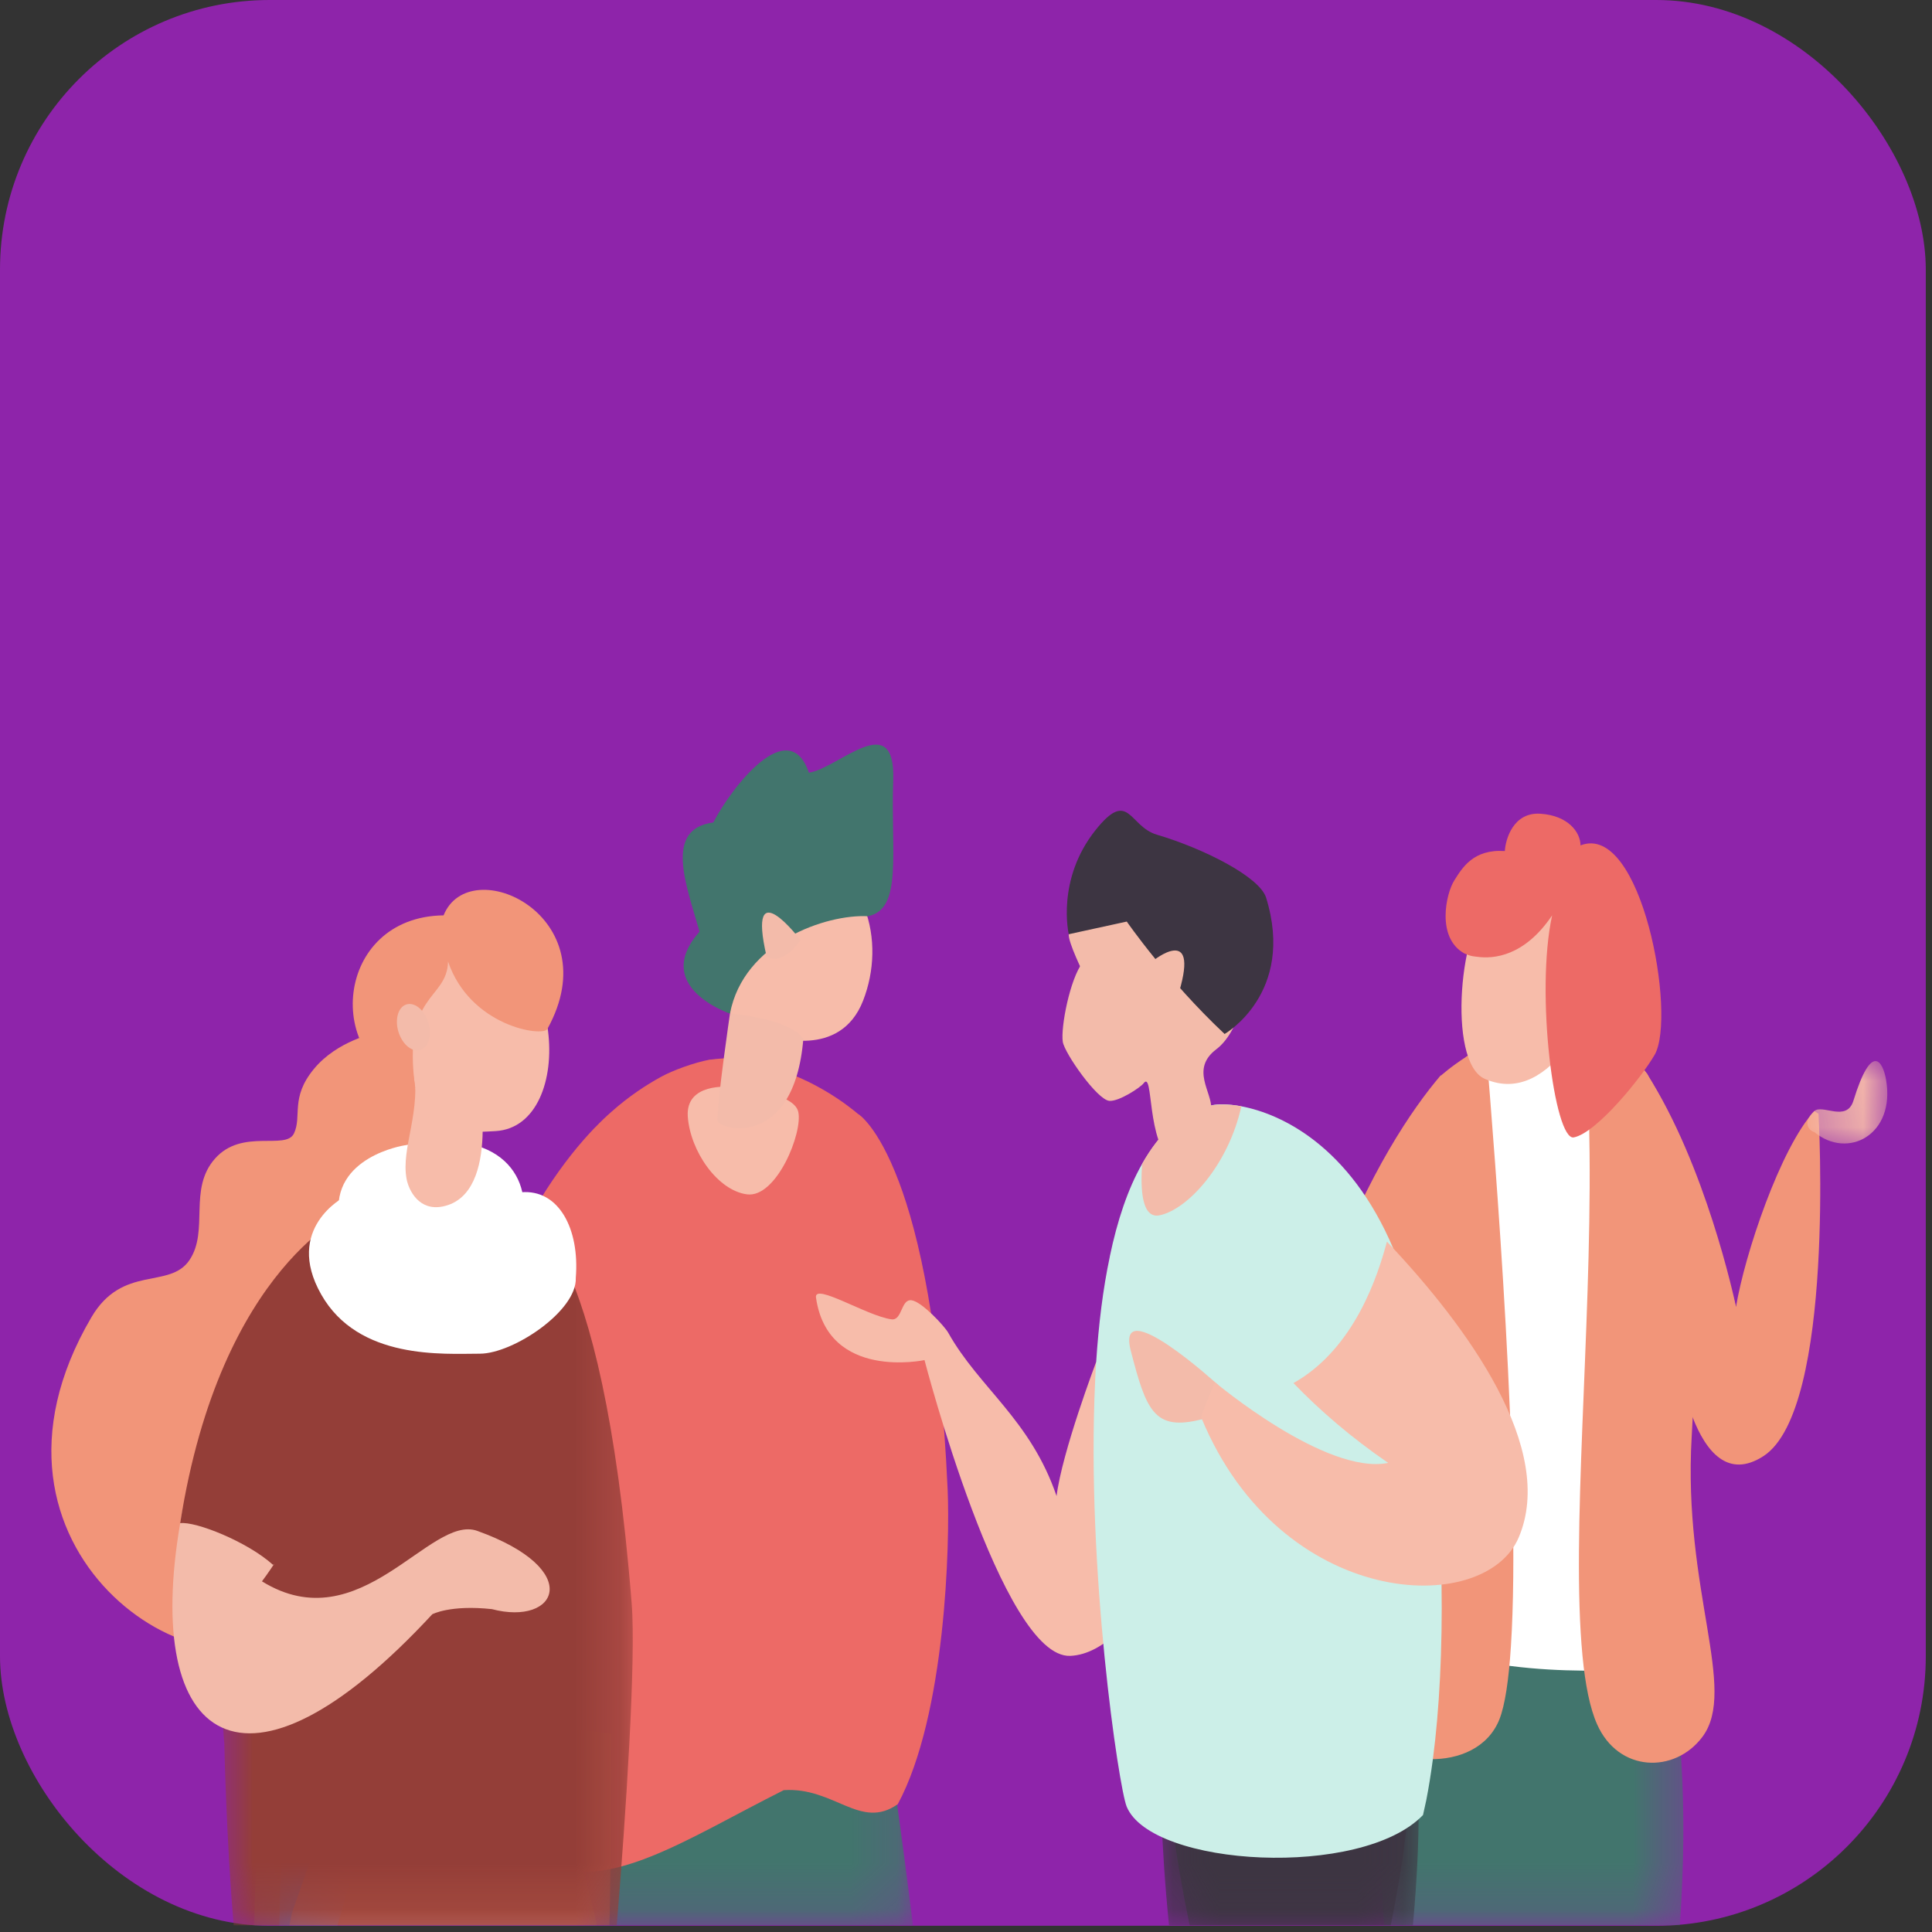 <svg width="42" height="42" viewBox="0 0 42 42" fill="none" xmlns="http://www.w3.org/2000/svg">
<rect x="0" y="0" width="42" height="42" fill="#333333" stroke="none"/>
<rect width="41.865" height="41.865" rx="5.861" fill="#8E24AA"/>
<mask id="mask0_9_1631" style="mask-type:luminance" maskUnits="userSpaceOnUse" x="29" y="34" width="8" height="8">
<path d="M29.954 34.663H36.618V41.852H29.954V34.663Z" fill="white"/>
</mask>
<g mask="url(#mask0_9_1631)">
<path d="M36.518 41.852C36.706 39.194 36.537 37.139 36.155 35.362C35.634 35.436 35.144 35.609 34.698 35.826C34.73 35.477 34.748 35.276 34.748 35.276L30.619 34.684C30.619 34.684 29.706 37.284 30.089 41.852H36.518Z" fill="#42756D"/>
</g>
<mask id="mask1_9_1631" style="mask-type:luminance" maskUnits="userSpaceOnUse" x="12" y="36" width="8" height="6">
<path d="M12.651 36.275H19.868V41.852H12.651V36.275Z" fill="white"/>
</mask>
<g mask="url(#mask1_9_1631)">
<path d="M19.05 36.276C16.561 36.805 15.226 36.892 12.656 36.853C12.717 38.414 12.728 40.171 12.818 41.852H19.846C19.611 39.935 19.331 37.909 19.05 36.276Z" fill="#42756D"/>
</g>
<path d="M38.34 31.652C37.565 32.157 37.085 31.553 36.797 30.812C36.501 30.054 36.407 29.152 36.407 29.152L35.679 27.548L34.967 25.985L34.831 25.684L34.556 25.077L33.466 22.679L33.452 22.322C33.75 22.271 34.06 22.267 34.37 22.336C34.416 22.347 34.462 22.358 34.508 22.37C34.549 22.384 34.588 22.398 34.63 22.412C35.04 22.56 35.441 22.849 35.803 23.343V23.346C35.813 23.357 35.819 23.368 35.826 23.38C36.442 24.404 37.108 25.985 37.737 28.406C37.739 28.411 37.739 28.414 37.739 28.414C37.924 27.279 38.707 24.949 39.442 24.154C39.533 24.212 39.533 24.212 39.533 24.212C39.533 24.212 39.901 30.63 38.34 31.652Z" fill="#F29579"/>
<path d="M35.936 36.246C35.936 36.246 35.307 36.323 34.402 36.318C33.94 36.314 33.405 36.289 32.845 36.218C32.397 36.167 31.933 36.084 31.476 35.963C31.43 33.564 31.478 31.393 31.568 29.529C31.632 28.187 31.717 27.003 31.806 26.008V25.996C31.949 24.401 32.096 23.295 32.165 22.798C32.208 22.775 32.253 22.75 32.301 22.724C32.633 22.548 33.031 22.39 33.451 22.322C33.75 22.271 34.06 22.267 34.37 22.336C34.416 22.347 34.462 22.358 34.508 22.37C34.549 22.384 34.588 22.398 34.63 22.412L34.967 25.985L35.179 28.213L35.936 36.246Z" fill="white"/>
<path d="M37.009 37.758C36.408 38.56 35.185 38.535 34.719 37.484C34.563 37.133 34.462 36.625 34.402 35.996C34.15 33.373 34.593 28.999 34.556 25.077C34.55 24.291 34.522 23.534 34.467 22.829C34.465 22.775 34.46 22.724 34.455 22.674C34.462 22.544 34.481 22.444 34.508 22.37C34.55 22.384 34.588 22.398 34.63 22.413C35.041 22.56 35.441 22.849 35.804 23.343C35.806 23.341 35.806 23.341 35.806 23.338C35.813 23.352 35.819 23.366 35.826 23.38C36.21 24.155 36.621 25.454 36.776 27.555C36.842 28.477 36.858 29.555 36.798 30.812C36.791 30.949 36.784 31.09 36.776 31.232C36.58 34.564 37.783 36.722 37.009 37.758Z" fill="#F29579"/>
<path d="M32.846 35.789C32.8 36.512 32.719 37.066 32.596 37.377C32.101 38.617 30.057 38.413 29.571 37.471C29.083 36.532 28.96 35.622 29.058 34.115C29.311 30.168 31.086 25.068 31.869 22.977C31.929 22.94 31.991 22.9 32.058 22.861C32.092 22.841 32.129 22.821 32.166 22.798C32.209 22.775 32.253 22.75 32.301 22.724C32.494 25.072 33.076 32.236 32.846 35.789Z" fill="#F29579"/>
<path d="M31.947 28.925C31.821 29.12 31.694 29.322 31.568 29.53C30.688 30.96 29.804 32.626 29.058 34.115C27.908 36.4 27.083 38.276 27.083 38.276C27.083 38.276 27.083 38.276 26.691 37.955C27.611 28.826 30.066 24.85 31.322 23.374C31.322 23.377 31.322 23.38 31.325 23.383C31.325 23.383 31.531 23.195 31.868 22.978C31.928 22.94 31.991 22.9 32.057 22.861C31.995 23.377 31.857 24.671 31.806 25.996V26.009C31.765 27.098 31.782 28.207 31.947 28.925Z" fill="#F29579"/>
<mask id="mask2_9_1631" style="mask-type:luminance" maskUnits="userSpaceOnUse" x="39" y="23" width="3" height="2">
<path d="M39.256 23.062H41.028V24.888H39.256V23.062Z" fill="white"/>
</mask>
<g mask="url(#mask2_9_1631)">
<path d="M39.441 24.154C39.617 23.996 40.144 24.405 40.292 23.927C40.696 22.619 40.935 23.096 41 23.464C41.214 24.673 40.164 25.215 39.441 24.609C39.367 24.602 39.142 24.424 39.441 24.154Z" fill="#F7BCAA"/>
</g>
<path d="M37.74 28.415C37.74 28.415 37.315 27.847 36.776 27.555C36.429 27.365 36.035 27.288 35.68 27.549C35.501 27.677 35.331 27.89 35.179 28.214C35.08 28.423 34.991 28.676 34.912 28.982C34.945 27.75 34.906 26.641 34.832 25.685C34.741 24.476 34.593 23.506 34.467 22.83C34.433 22.643 34.398 22.478 34.371 22.336C34.417 22.348 34.462 22.359 34.509 22.37C34.55 22.385 34.589 22.399 34.63 22.413C35.041 22.561 35.441 22.852 35.804 23.346C35.806 23.344 35.806 23.341 35.806 23.338C35.816 23.318 35.799 23.366 35.804 23.346C37.074 25.327 37.701 28.222 37.738 28.406C37.74 28.412 37.74 28.415 37.74 28.415Z" fill="#F29579"/>
<path d="M32.429 19.642C31.75 19.956 31.438 23.088 32.279 23.454C33.796 24.115 34.716 21.584 34.716 21.584C34.716 21.584 35.287 18.317 32.429 19.642Z" fill="#F7BCAA"/>
<path d="M34.359 18.378C34.359 18.097 34.095 17.731 33.491 17.69C32.895 17.648 32.727 18.252 32.714 18.501C32.03 18.455 31.789 18.863 31.613 19.143C31.435 19.425 31.221 20.379 31.828 20.724C31.828 20.724 31.84 20.728 31.863 20.739C31.931 20.769 31.997 20.788 32.065 20.794C32.077 20.794 32.091 20.796 32.107 20.799C32.473 20.851 33.141 20.79 33.742 19.899C33.373 21.596 33.795 24.806 34.213 24.726C34.708 24.631 35.688 23.42 35.97 22.932C36.453 22.092 35.689 17.86 34.359 18.378Z" fill="#ED6A66"/>
<mask id="mask3_9_1631" style="mask-type:luminance" maskUnits="userSpaceOnUse" x="5" y="36" width="8" height="6">
<path d="M5.523 36.06H13V41.853H5.523V36.06Z" fill="white"/>
</mask>
<g mask="url(#mask3_9_1631)">
<path d="M12.978 41.852C12.773 40.978 12.611 40.403 12.611 40.403L11.675 36.689L7.728 36.106C7.728 36.106 6.377 36.225 5.724 38.221C5.621 39.149 5.558 40.418 5.525 41.852H12.978Z" fill="#87806E"/>
</g>
<path d="M20.601 32.379C20.442 28.871 19.977 26.846 19.541 25.689L19.54 25.686L19.538 25.682C19.081 24.472 18.658 24.218 18.658 24.218L18.66 24.223C18.659 24.223 18.659 24.223 18.659 24.222C18.62 24.187 18.581 24.157 18.54 24.125C18.235 23.883 17.906 23.681 17.559 23.51C17.304 23.387 17.034 23.281 16.758 23.204C16.149 23.03 15.947 22.997 15.947 22.997C15.947 22.997 15.811 22.999 15.577 23.02C15.538 23.025 15.493 23.029 15.45 23.035C15.448 23.032 15.443 23.037 15.437 23.034C15.085 23.1 14.624 23.27 14.371 23.409C14.05 23.585 13.676 23.828 13.295 24.167C13.177 24.27 13.059 24.383 12.942 24.505V24.504C12.939 24.508 12.935 24.511 12.931 24.514C11.596 25.903 9.862 28.819 9.688 33.742C9.66 34.559 11.577 39.249 11.778 40.51C13.225 41.158 14.894 39.991 17.039 38.916C18.14 38.845 18.705 39.794 19.517 39.221C20.56 37.288 20.653 33.546 20.601 32.379Z" fill="#ED6A66"/>
<path d="M15.861 23.629C15.861 23.629 14.898 23.528 14.952 24.276C15.007 25.026 15.597 25.879 16.238 25.964C16.879 26.049 17.458 24.621 17.353 24.168C17.248 23.713 15.861 23.629 15.861 23.629Z" fill="#F7BCAA"/>
<path d="M15.869 22.035C15.869 22.035 15.466 17.636 17.166 18.228C18.867 18.82 19.264 20.467 18.763 21.753C18.262 23.039 16.812 22.524 16.812 22.524L15.869 22.035Z" fill="#F7BCAA"/>
<path d="M15.869 22.035C15.869 22.035 14.145 21.455 15.207 20.253C14.921 19.241 14.427 18.021 15.506 17.88C15.909 17.105 17.146 15.514 17.585 16.798C18.232 16.699 19.473 15.376 19.418 16.965C19.362 18.555 19.628 19.76 18.871 19.918C17.96 19.869 16.163 20.482 15.869 22.035Z" fill="#42756D"/>
<path d="M17.402 20.436C17.402 20.436 16.222 18.88 16.665 20.794C17.033 21.013 17.402 20.436 17.402 20.436Z" fill="#F3BBAA"/>
<path d="M15.869 22.035C15.869 22.035 15.585 23.962 15.6 24.361C15.594 24.541 17.259 25.033 17.464 22.583C17.158 22.131 15.869 22.035 15.869 22.035Z" fill="#F3BBAA"/>
<path d="M23.83 29.606C23.83 29.606 23.088 31.563 22.969 32.523C22.401 30.86 21.287 30.173 20.614 28.973C20.533 28.828 20.037 28.295 19.817 28.267C19.582 28.235 19.618 28.712 19.38 28.681C18.851 28.61 17.692 27.877 17.739 28.208C17.997 30.019 20.098 29.567 20.098 29.567C20.098 29.567 21.784 36.062 23.268 35.997C24.753 35.931 25.9 32.819 25.9 32.819L23.83 29.606Z" fill="#F7BCAA"/>
<mask id="mask4_9_1631" style="mask-type:luminance" maskUnits="userSpaceOnUse" x="25" y="33" width="6" height="9">
<path d="M25.172 33.971H30.734V41.852H25.172V33.971Z" fill="white"/>
</mask>
<g mask="url(#mask4_9_1631)">
<path d="M30.235 41.852C30.633 39.86 30.837 37.969 30.461 37.024C29.492 34.594 27.02 31.991 25.344 36.275C25.344 36.275 25.049 38.242 25.413 41.852H30.235Z" fill="#3D3542"/>
</g>
<mask id="mask5_9_1631" style="mask-type:luminance" maskUnits="userSpaceOnUse" x="25" y="34" width="6" height="8">
<path d="M25.259 34.137H30.868V41.853H25.259V34.137Z" fill="white"/>
</mask>
<g mask="url(#mask5_9_1631)">
<path d="M30.716 41.853C30.91 39.691 30.923 37.624 30.417 36.708C29.182 34.47 26.437 32.324 25.267 36.855C25.267 36.855 25.205 38.661 25.861 41.853H30.716Z" fill="#3D3542"/>
</g>
<path d="M31.15 38.241C31.107 38.563 31.059 38.865 31.005 39.139C30.981 39.25 30.957 39.355 30.935 39.457C29.603 40.845 25.038 40.59 24.493 39.275C24.323 38.864 23.613 34.115 23.807 30.034C23.811 29.889 23.82 29.747 23.83 29.606C23.883 28.797 23.977 28.018 24.127 27.316C24.124 27.313 24.124 27.313 24.127 27.311C24.289 26.536 24.517 25.848 24.829 25.301C25.205 24.638 25.704 24.181 26.356 24.025C26.468 23.999 26.692 23.994 26.986 24.05C27.859 24.215 29.342 24.914 30.287 27.137C31.113 29.085 31.301 31.927 31.338 34.448C31.359 35.842 31.292 37.161 31.15 38.241Z" fill="#CCEFE8"/>
<path d="M26.48 30.107C26.48 30.107 24.245 28.066 24.582 29.364C24.918 30.664 25.09 31.116 26.119 30.856C26.755 30.694 26.48 30.107 26.48 30.107Z" fill="#F3BBAA"/>
<path d="M33.015 33.424C32.267 35.179 27.842 34.983 26.119 30.828C26.087 30.788 26.412 30.048 26.412 30.048C26.412 30.048 28.823 32.075 30.178 31.802C29.379 31.254 28.694 30.665 28.119 30.067C29.465 29.309 29.964 27.687 30.151 26.992C31.924 28.863 33.833 31.505 33.015 33.424Z" fill="#F7BCAA"/>
<path d="M27.148 21.181C27.148 21.181 27.018 22.373 26.443 22.809C25.868 23.244 26.359 23.744 26.331 24.115C26.307 24.435 26.098 25.716 25.504 25.28C24.91 24.845 25.084 23.25 24.861 23.55C24.792 23.641 24.328 23.947 24.118 23.932C23.852 23.912 23.141 22.893 23.104 22.648C23.056 22.333 23.26 21.278 23.538 20.919C23.817 20.559 27.148 20.999 27.148 21.181Z" fill="#F3BBAA"/>
<path d="M23.555 21.165C23.555 21.165 23.22 20.488 23.233 20.309C23.233 20.309 27.536 16.735 27.116 21.104C26.201 21.623 23.555 21.165 23.555 21.165Z" fill="#F3BBAA"/>
<path d="M26.622 22.478C26.622 22.478 28.167 21.593 27.524 19.515C27.384 19.061 26.164 18.445 25.148 18.145C24.538 17.965 24.544 17.131 23.814 18.048C22.956 19.127 23.234 20.309 23.234 20.309L24.495 20.034C24.495 20.034 25.384 21.317 26.622 22.478Z" fill="#3D3542"/>
<path d="M25.063 20.889C25.063 20.889 26.078 20.065 25.633 21.562C25.163 21.562 25.063 20.889 25.063 20.889Z" fill="#F3BBAA"/>
<path d="M8.169 22.457C8.169 22.457 7.333 22.617 6.82 23.243C6.306 23.869 6.568 24.265 6.391 24.639C6.215 25.013 5.263 24.52 4.674 25.187C4.085 25.852 4.551 26.75 4.119 27.393C3.686 28.037 2.664 27.481 1.986 28.638C-0.99 33.716 4.474 37.188 6.391 35.359C7.799 34.016 9.668 24.47 9.146 22.762C8.625 21.053 8.169 22.457 8.169 22.457Z" fill="#F29579"/>
<mask id="mask6_9_1631" style="mask-type:luminance" maskUnits="userSpaceOnUse" x="6" y="37" width="3" height="5">
<path d="M6.044 37.35H8.217V41.853H6.044V37.35Z" fill="white"/>
</mask>
<g mask="url(#mask6_9_1631)">
<path d="M7.336 41.854C8.114 39.278 8.217 37.413 8.217 37.413H6.204C6.204 37.413 6.105 39.701 6.073 41.854H7.336Z" fill="#4A7EFF"/>
</g>
<mask id="mask7_9_1631" style="mask-type:luminance" maskUnits="userSpaceOnUse" x="6" y="36" width="8" height="6">
<path d="M6.264 36.94H13.348V41.853H6.264V36.94Z" fill="white"/>
</mask>
<g mask="url(#mask7_9_1631)">
<path d="M13.249 41.852C13.289 40.144 13.275 38.714 13.278 37.688L12.67 37.608L7.936 36.963C7.936 36.963 7.127 39.38 6.344 41.591C6.326 41.676 6.309 41.763 6.293 41.852H13.249Z" fill="#F37D59"/>
</g>
<mask id="mask8_9_1631" style="mask-type:luminance" maskUnits="userSpaceOnUse" x="4" y="26" width="10" height="16">
<path d="M4.793 26.178H13.781V41.853H4.793V26.178Z" fill="white"/>
</mask>
<g mask="url(#mask8_9_1631)">
<path d="M5.08 41.853H13.408C13.604 39.48 13.83 36.072 13.732 34.856C13.079 26.668 11.376 26.382 11.376 26.382C11.376 26.382 10.748 26.436 10.697 26.209C3.66 25.72 4.876 37.899 4.876 37.899C4.876 37.899 4.918 39.972 5.08 41.853Z" fill="#943E38"/>
</g>
<path d="M10.376 33.28C9.35 32.91 7.837 35.702 5.695 34.377C5.948 34.04 6.226 33.593 6.506 33.095C6.366 33.035 6.224 32.976 6.081 32.92C5.365 32.639 4.69 32.698 3.98 32.751C3.958 32.87 3.937 32.989 3.917 33.112C3.098 37.9 5.313 39.505 9.397 35.093C9.397 35.093 9.784 34.883 10.693 34.981C12.115 35.356 12.721 34.123 10.376 33.28Z" fill="#F3BBAA"/>
<path d="M7.651 26.326C7.651 26.326 4.8 27.493 3.917 33.112C4.249 33.068 5.377 33.513 5.936 34.019C7.428 33.052 10.23 29.098 9.689 27.947C9.149 26.796 9.109 25.042 7.651 26.326Z" fill="#943E38"/>
<path d="M8.788 24.9C8.788 24.9 7.193 25.145 7.371 26.456C7.55 27.766 9.233 27.041 9.736 26.97C10.24 26.899 11.06 27.325 11.306 26.672C11.604 25.884 11.144 24.432 8.788 24.9Z" fill="white"/>
<path d="M10.38 23.371C10.38 23.371 10.924 25.96 9.629 26.227C9.109 26.335 8.887 25.877 8.84 25.635C8.707 24.94 9.18 24.18 8.98 23.101C9.663 23.169 10.38 23.371 10.38 23.371Z" fill="#F7BCAA"/>
<path d="M8.899 22.8C8.94 23.02 8.994 23.442 9.027 23.65C9.18 24.633 9.89 24.642 10.774 24.589C12.575 24.481 12.265 20.305 10.019 20.383C9.257 20.409 8.676 21.596 8.899 22.8Z" fill="#F7BCAA"/>
<path d="M11.899 22.37C13.26 19.913 10.21 18.496 9.643 19.899C7.266 19.93 7.004 23.073 9.027 23.65C8.737 21.57 9.717 21.755 9.74 20.903C10.225 22.318 11.8 22.546 11.899 22.37Z" fill="#F29579"/>
<path d="M9.206 22.791C9.048 22.905 8.823 22.791 8.702 22.535C8.582 22.281 8.612 21.983 8.768 21.869C8.926 21.756 9.151 21.87 9.272 22.124C9.392 22.38 9.363 22.678 9.206 22.791Z" fill="#F3BBAA"/>
<path d="M26.986 24.05C26.707 25.313 25.833 26.286 25.212 26.419C24.822 26.503 24.789 25.856 24.829 25.301C25.204 24.638 25.647 24.192 26.3 24.037C26.412 24.01 26.692 23.994 26.986 24.05Z" fill="#F3BBAA"/>
<path d="M7.475 26.027C7.475 26.027 6.171 26.707 6.982 28.139C7.793 29.571 9.643 29.428 10.431 29.428C11.155 29.428 12.547 28.497 12.517 27.781C12.605 26.707 12.141 25.847 11.329 25.919C10.634 26.42 8.837 26.814 8.837 26.814L7.475 26.027Z" fill="white"/>
</svg>
